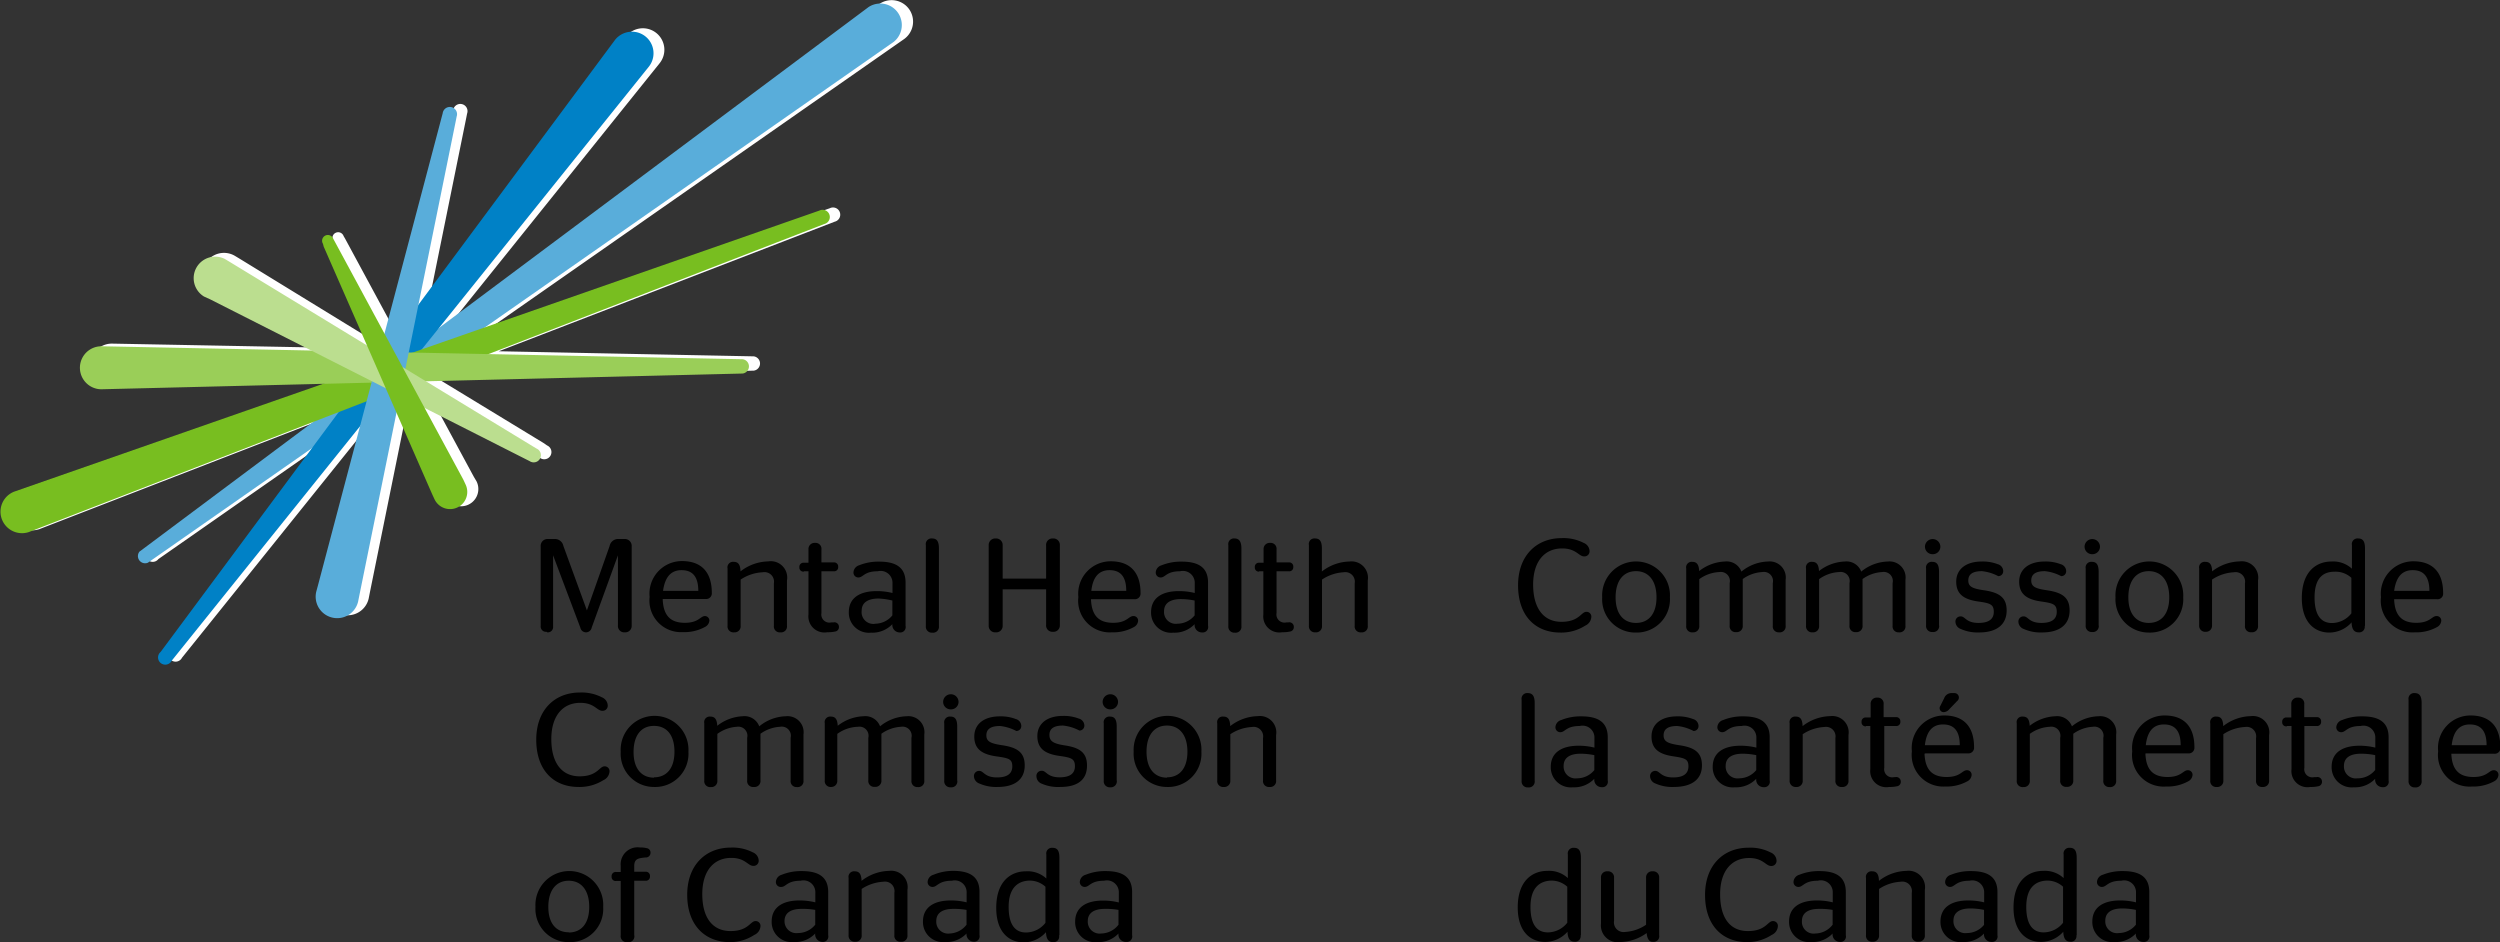 <?xml version="1.0" encoding="UTF-8"?> <svg xmlns="http://www.w3.org/2000/svg" viewBox="0 0 225.55 85"><rect x="0" y="0" width="225.55" height="85" fill="#333333" stroke="none"/><defs><style>.cls-1{isolation:isolate;}.cls-2{fill:#fff;}.cls-3{fill:#59adda;}.cls-3,.cls-4,.cls-5,.cls-6,.cls-7{mix-blend-mode:multiply;}.cls-4{fill:#0081c6;}.cls-5{fill:#78be20;}.cls-6{fill:#9ace58;}.cls-7{fill:#bbde8f;}</style></defs><title>logo</title><g class="cls-1"><g id="Layer_2" data-name="Layer 2"><path class="cls-2" d="M82,0.8A1.94,1.94,0,0,0,79.32.37L40.62,29.23,59.5,5.72a1.94,1.94,0,1,0-3.07-2.37L38.7,27.22l3.38-16.66,0.06-.31A0.65,0.65,0,1,0,40.88,10l-0.08.3L35.63,29.85l-4.5-8.33L31,21.3a0.52,0.52,0,1,0-.93.45L30.19,22l3.92,9L21.75,23.42l-0.53-.32a1.94,1.94,0,1,0-1.88,3.39l0.55,0.28L29,31.36,10.09,31a1.94,1.94,0,1,0,0,3.88l20-.49L2.21,44.1a1.94,1.94,0,0,0,1.34,3.64L29,37.88,13.53,49.44a0.65,0.65,0,1,0,.76,1l14.8-10.33L15.42,58.55a0.65,0.65,0,1,0,1,.79l17-21.16L29.64,52.54l-0.16.59a1.94,1.94,0,0,0,3.78.88l0.12-.61,3.35-16.5L40,44.35l0.2,0.45A1.55,1.55,0,1,0,43,43.44L42.74,43l-3.49-6.46,9.2,4.64,0.28,0.14a0.65,0.65,0,1,0,.63-1.13L49.09,40l-9.71-5.91L68,33.44a0.65,0.65,0,0,0,0-1.29L45,31.69,75.31,20a0.65,0.65,0,1,0-.45-1.21L44.65,29.29,81.59,3.51A1.94,1.94,0,0,0,82,.8Z"></path></g><g id="Layer_1" data-name="Layer 1"><path class="cls-3" d="M78.37,0.63a1.94,1.94,0,0,1,2.27,3.14l-67.3,47a0.65,0.65,0,0,1-.76-1Z"></path><path class="cls-4" d="M55.48,3.61A1.94,1.94,0,1,1,58.55,6L15.49,59.61a0.65,0.65,0,1,1-1-.79Z"></path><path class="cls-5" d="M2.61,48a1.94,1.94,0,0,1-1.34-3.64L73.92,19a0.65,0.65,0,1,1,.45,1.21Z"></path><path class="cls-6" d="M9.15,35.12a1.94,1.94,0,0,1,0-3.88L67,32.41a0.65,0.65,0,0,1,0,1.29Z"></path><path class="cls-3" d="M32.31,54.27a1.94,1.94,0,0,1-3.78-.88l0.16-.59L39.86,10.52l0.08-.3a0.65,0.65,0,1,1,1.26.29l-0.06.31L32.43,53.67Z"></path><path class="cls-7" d="M18.4,26.75a1.94,1.94,0,0,1,1.88-3.39l0.53,0.32L48.14,40.31l0.27,0.16a0.65,0.65,0,1,1-.63,1.13l-0.28-.14L18.95,27Z"></path><path class="cls-5" d="M42,43.7a1.55,1.55,0,1,1-2.79,1.36L39,44.61l-9.8-22.37L29.14,22a0.52,0.52,0,1,1,.93-0.45l0.12,0.22L41.8,43.27Z"></path><path d="M49.31,57a0.48,0.48,0,0,1-.53-0.53V49.3a0.62,0.62,0,0,1,.67-0.67H50a0.78,0.78,0,0,1,.83.63l2.12,5.81h0L55,49.26a0.78,0.78,0,0,1,.84-0.63h0.48a0.62,0.62,0,0,1,.67.67v7.13a0.58,0.58,0,0,1-.62.62h0a0.57,0.57,0,0,1-.62-0.62V50.1h0l-2.37,6.53a0.52,0.52,0,0,1-.51.42h0a0.52,0.52,0,0,1-.51-0.42L49.9,50.1h0v6.42a0.48,0.48,0,0,1-.53.53h0Z"></path><path d="M59.79,54.08c0.06,1.51.75,2.11,2,2.11s1.39-.61,1.82-0.61A0.41,0.41,0,0,1,64,56v0a0.7,0.7,0,0,1-.39.56,3.87,3.87,0,0,1-2,.47,2.85,2.85,0,0,1-3-3.18,2.93,2.93,0,0,1,2.92-3.23c1.75,0,2.69,1,2.69,2.87a0.51,0.51,0,0,1-.57.55H59.79Zm0-.77H63c0-1.38-.6-1.87-1.51-1.87S60,52,59.82,53.31Z"></path><path d="M66.82,52.29v4.17a0.54,0.54,0,0,1-.59.59h0a0.53,0.53,0,0,1-.59-0.59V51.29a0.5,0.5,0,0,1,.55-0.6h0c0.38,0,.6.2,0.62,0.86a4.18,4.18,0,0,1,2.49-.9A1.48,1.48,0,0,1,71,52.37v4.09a0.53,0.53,0,0,1-.59.59h0a0.53,0.53,0,0,1-.59-0.59V52.63a0.86,0.86,0,0,0-1-1A3.91,3.91,0,0,0,66.82,52.29Z"></path><path d="M72.53,51.57a0.36,0.36,0,0,1-.41-0.39v0a0.37,0.37,0,0,1,.41-0.41h0.41V49.57a0.55,0.55,0,0,1,.6-0.59h0a0.53,0.53,0,0,1,.57.59v1.17h1.1a0.37,0.37,0,0,1,.41.41v0a0.36,0.36,0,0,1-.41.39h-1.1v3.77a0.73,0.73,0,0,0,.9.84H75.2a0.41,0.41,0,0,1,.49.41h0a0.4,0.4,0,0,1-.36.42,2.93,2.93,0,0,1-.69.06,1.45,1.45,0,0,1-1.7-1.6v-3.9H72.53Z"></path><path d="M80.51,56.31a2.5,2.5,0,0,1-1.93.77,1.81,1.81,0,0,1-2-1.85c0-1.29,1-1.9,2.5-1.9a5.82,5.82,0,0,1,1.44.17V52.63a1.07,1.07,0,0,0-1.33-1.09c-1.24,0-1.3.56-1.75,0.56A0.44,0.44,0,0,1,77,51.65h0A0.71,0.71,0,0,1,77.51,51a4.62,4.62,0,0,1,1.82-.33c1.51,0,2.37.53,2.37,1.89v3.9a0.49,0.49,0,0,1-.53.6h0A0.67,0.67,0,0,1,80.51,56.31Zm0-.78V54.18A6.39,6.39,0,0,0,79.27,54c-0.9,0-1.53.32-1.53,1.1A1.06,1.06,0,0,0,79,56.27,2,2,0,0,0,80.5,55.53Z"></path><path d="M84.71,49.49v7a0.53,0.53,0,0,1-.59.59h0a0.54,0.54,0,0,1-.59-0.59V49.18a0.51,0.51,0,0,1,.56-0.6h0C84.51,48.58,84.71,48.82,84.71,49.49Z"></path><path d="M90.46,56.43a0.58,0.58,0,0,1-.63.62h0a0.58,0.58,0,0,1-.63-0.62V49.2a0.59,0.59,0,0,1,.63-0.62h0a0.59,0.59,0,0,1,.63.62v3h3.92v-3A0.58,0.58,0,0,1,95,48.58h0a0.58,0.58,0,0,1,.62.62v7.22A0.57,0.57,0,0,1,95,57h0a0.57,0.57,0,0,1-.62-0.62V53.17H90.46v3.25Z"></path><path d="M98.43,54.08c0.06,1.51.75,2.11,2,2.11s1.39-.61,1.82-0.61a0.41,0.41,0,0,1,.43.44v0a0.7,0.7,0,0,1-.39.56,3.87,3.87,0,0,1-2,.47,2.85,2.85,0,0,1-3-3.18,2.93,2.93,0,0,1,2.92-3.23c1.75,0,2.69,1,2.69,2.87a0.51,0.51,0,0,1-.57.55H98.43Zm0-.77h3.18c0-1.38-.6-1.87-1.51-1.87S98.6,52,98.46,53.31Z"></path><path d="M107.78,56.31a2.5,2.5,0,0,1-1.93.77,1.81,1.81,0,0,1-2-1.85c0-1.29,1-1.9,2.5-1.9a5.82,5.82,0,0,1,1.44.17V52.63a1.07,1.07,0,0,0-1.33-1.09c-1.24,0-1.3.56-1.75,0.56a0.44,0.44,0,0,1-.44-0.45h0a0.71,0.71,0,0,1,.53-0.65,4.62,4.62,0,0,1,1.82-.33c1.51,0,2.37.53,2.37,1.89v3.9a0.49,0.49,0,0,1-.53.6h0A0.67,0.67,0,0,1,107.78,56.31Zm0-.78V54.18a6.4,6.4,0,0,0-1.23-.13c-0.9,0-1.53.32-1.53,1.1a1.06,1.06,0,0,0,1.22,1.12A2,2,0,0,0,107.77,55.53Z"></path><path d="M112,49.49v7a0.53,0.53,0,0,1-.59.59h0a0.54,0.54,0,0,1-.59-0.59V49.18a0.51,0.51,0,0,1,.56-0.6h0C111.77,48.58,112,48.82,112,49.49Z"></path><path d="M113.62,51.57a0.36,0.36,0,0,1-.41-0.39v0a0.37,0.37,0,0,1,.41-0.41H114V49.57a0.55,0.55,0,0,1,.6-0.59h0a0.53,0.53,0,0,1,.57.59v1.17h1.1a0.37,0.37,0,0,1,.41.41v0a0.36,0.36,0,0,1-.41.39h-1.1v3.77a0.73,0.73,0,0,0,.9.84h0.17a0.41,0.41,0,0,1,.49.41h0a0.4,0.4,0,0,1-.36.42,2.93,2.93,0,0,1-.69.06,1.45,1.45,0,0,1-1.7-1.6v-3.9h-0.41Z"></path><path d="M119.27,52.29v4.17a0.54,0.54,0,0,1-.59.59h0a0.54,0.54,0,0,1-.59-0.59V49.18a0.5,0.5,0,0,1,.55-0.6h0c0.42,0,.62.24,0.62,0.91v2.07a4.19,4.19,0,0,1,2.49-.9,1.48,1.48,0,0,1,1.65,1.71v4.09a0.53,0.53,0,0,1-.59.59h0a0.53,0.53,0,0,1-.59-0.59V52.63a0.86,0.86,0,0,0-1-1A3.91,3.91,0,0,0,119.27,52.29Z"></path><path d="M52.2,71c-2.28,0-3.82-1.54-3.82-4.26s1.7-4.26,3.92-4.26a4,4,0,0,1,2,.43,0.83,0.83,0,0,1,.53.73h0a0.46,0.46,0,0,1-.48.49c-0.51,0-.71-0.72-2-0.72-1.55,0-2.61,1.14-2.61,3.27s0.93,3.36,2.55,3.36,1.77-.9,2.25-0.9a0.43,0.43,0,0,1,.45.47v0a0.92,0.92,0,0,1-.56.78A4,4,0,0,1,52.2,71Z"></path><path d="M59,71a3,3,0,0,1-3-3.18,3.06,3.06,0,1,1,6.11,0A3,3,0,0,1,59,71Zm0-.87c1.12,0,1.85-.79,1.85-2.31S60.14,65.49,59,65.49s-1.84.84-1.84,2.36S57.9,70.16,59,70.16Z"></path><path d="M64.72,66.21v4.21a0.54,0.54,0,0,1-.59.59h0a0.53,0.53,0,0,1-.59-0.59V65.25a0.5,0.5,0,0,1,.55-0.6h0c0.37,0,.59.2,0.62,0.83A4,4,0,0,1,67,64.62a1.42,1.42,0,0,1,1.5.91,3.94,3.94,0,0,1,2.4-.91,1.45,1.45,0,0,1,1.59,1.65v4.15a0.53,0.53,0,0,1-.59.59h0a0.53,0.53,0,0,1-.57-0.59V66.57a0.82,0.82,0,0,0-.95-1,3.34,3.34,0,0,0-1.77.63v4.2A0.54,0.54,0,0,1,68,71h0a0.53,0.53,0,0,1-.59-0.59V66.57a0.82,0.82,0,0,0-.93-1A3.33,3.33,0,0,0,64.72,66.21Z"></path><path d="M75.54,66.21v4.21A0.54,0.54,0,0,1,75,71h0a0.53,0.53,0,0,1-.59-0.59V65.25a0.5,0.5,0,0,1,.55-0.6h0c0.37,0,.59.2,0.62,0.83a4,4,0,0,1,2.32-.86,1.42,1.42,0,0,1,1.5.91,3.94,3.94,0,0,1,2.4-.91,1.45,1.45,0,0,1,1.59,1.65v4.15a0.53,0.53,0,0,1-.59.59h0a0.53,0.53,0,0,1-.57-0.59V66.57a0.82,0.82,0,0,0-.94-1,3.34,3.34,0,0,0-1.77.63v4.2a0.54,0.54,0,0,1-.59.59h0a0.53,0.53,0,0,1-.59-0.59V66.57a0.82,0.82,0,0,0-.93-1A3.33,3.33,0,0,0,75.54,66.21Z"></path><path d="M85.78,64a0.68,0.68,0,0,1-.69-0.67,0.69,0.69,0,0,1,1.39,0A0.68,0.68,0,0,1,85.78,64Zm0.59,6.44a0.53,0.53,0,0,1-.59.59h0a0.54,0.54,0,0,1-.59-0.59V65.25a0.51,0.51,0,0,1,.56-0.6h0c0.41,0,.61.24,0.61,0.91v4.86Z"></path><path d="M90,71a3.7,3.7,0,0,1-1.64-.31,0.72,0.72,0,0,1-.49-0.65v0a0.46,0.46,0,0,1,.48-0.49c0.41,0,.47.59,1.6,0.59,0.91,0,1.38-.33,1.38-1S91,68.4,89.9,68.24c-1.29-.18-2-0.65-2-1.79s0.9-1.82,2.3-1.82a3.75,3.75,0,0,1,1.44.24,0.66,0.66,0,0,1,.5.61v0a0.44,0.44,0,0,1-.45.47,4,4,0,0,0-1.47-.45c-0.85,0-1.23.29-1.23,0.84s0.36,0.73,1.39.89c1.4,0.2,2.07.65,2.07,1.83S91.66,71,90,71Z"></path><path d="M95.65,71A3.7,3.7,0,0,1,94,70.71a0.72,0.72,0,0,1-.49-0.65v0A0.46,0.46,0,0,1,94,69.54c0.41,0,.47.59,1.6,0.59,0.91,0,1.38-.33,1.38-1s-0.32-.78-1.39-0.93c-1.29-.18-2-0.65-2-1.79s0.9-1.82,2.3-1.82a3.75,3.75,0,0,1,1.44.24,0.66,0.66,0,0,1,.5.61v0a0.44,0.44,0,0,1-.45.47,4,4,0,0,0-1.47-.45c-0.85,0-1.23.29-1.23,0.84S95,67.08,96,67.24c1.4,0.2,2.07.65,2.07,1.83S97.35,71,95.65,71Z"></path><path d="M100.17,64a0.68,0.68,0,0,1-.69-0.67,0.69,0.69,0,0,1,1.39,0A0.68,0.68,0,0,1,100.17,64Zm0.59,6.44a0.54,0.54,0,0,1-.59.59h0a0.54,0.54,0,0,1-.59-0.59V65.25a0.51,0.51,0,0,1,.56-0.6h0c0.41,0,.61.24,0.61,0.91v4.86Z"></path><path d="M105.28,71a3,3,0,0,1-3-3.18,3.06,3.06,0,1,1,6.11,0A3,3,0,0,1,105.28,71Zm0-.87c1.12,0,1.85-.79,1.85-2.31s-0.73-2.36-1.85-2.36-1.84.84-1.84,2.36S104.16,70.16,105.28,70.16Z"></path><path d="M111,66.24v4.17a0.54,0.54,0,0,1-.59.59h0a0.53,0.53,0,0,1-.59-0.59V65.25a0.5,0.5,0,0,1,.55-0.6h0c0.38,0,.6.2,0.62,0.86a4.18,4.18,0,0,1,2.49-.9,1.48,1.48,0,0,1,1.65,1.71v4.09a0.53,0.53,0,0,1-.59.59h0a0.53,0.53,0,0,1-.59-0.59V66.59a0.86,0.86,0,0,0-1-1A3.9,3.9,0,0,0,111,66.24Z"></path><path d="M51.31,85a3,3,0,0,1-3-3.18,3.06,3.06,0,1,1,6.11,0A3,3,0,0,1,51.31,85Zm0-.87c1.12,0,1.85-.79,1.85-2.31s-0.73-2.36-1.85-2.36-1.84.84-1.84,2.36S50.2,84.11,51.31,84.11Z"></path><path d="M56.61,85h0A0.54,0.54,0,0,1,56,84.38V79.48H55.59a0.36,0.36,0,0,1-.41-0.4v0a0.37,0.37,0,0,1,.41-0.41H56V78.11a1.53,1.53,0,0,1,1.75-1.65,2.23,2.23,0,0,1,.59.06,0.4,0.4,0,0,1,.35.42h0a0.42,0.42,0,0,1-.47.42c-0.65.07-1,.12-1,0.79v0.5h1a0.37,0.37,0,0,1,.42.41v0a0.37,0.37,0,0,1-.42.4h-1v4.89A0.53,0.53,0,0,1,56.61,85Z"></path><path d="M65.86,85C63.57,85,62,83.44,62,80.73s1.7-4.26,3.92-4.26a4,4,0,0,1,2,.43,0.83,0.83,0,0,1,.53.73h0a0.46,0.46,0,0,1-.48.49c-0.51,0-.71-0.72-2-0.72-1.55,0-2.61,1.14-2.61,3.27S64.29,84,65.91,84s1.77-.9,2.25-0.9a0.43,0.43,0,0,1,.45.47v0a0.92,0.92,0,0,1-.56.78A4,4,0,0,1,65.86,85Z"></path><path d="M73.55,84.22a2.5,2.5,0,0,1-1.93.77,1.81,1.81,0,0,1-2-1.85c0-1.29,1-1.9,2.5-1.9a5.84,5.84,0,0,1,1.44.17V80.55a1.07,1.07,0,0,0-1.33-1.09c-1.24,0-1.3.56-1.75,0.56A0.44,0.44,0,0,1,70,79.57h0a0.71,0.71,0,0,1,.53-0.65,4.61,4.61,0,0,1,1.82-.33c1.51,0,2.37.53,2.37,1.89v3.9a0.49,0.49,0,0,1-.53.6h0A0.67,0.67,0,0,1,73.55,84.22Zm0-.78V82.09A6.4,6.4,0,0,0,72.31,82c-0.9,0-1.53.32-1.53,1.1A1.07,1.07,0,0,0,72,84.18,2,2,0,0,0,73.54,83.44Z"></path><path d="M77.74,80.2v4.17a0.54,0.54,0,0,1-.59.59h0a0.54,0.54,0,0,1-.59-0.59V79.21a0.5,0.5,0,0,1,.55-0.6h0c0.38,0,.6.2,0.62,0.86a4.18,4.18,0,0,1,2.49-.9,1.48,1.48,0,0,1,1.65,1.71v4.09a0.53,0.53,0,0,1-.59.59h0a0.53,0.53,0,0,1-.59-0.59V80.55a0.86,0.86,0,0,0-1-1A3.91,3.91,0,0,0,77.74,80.2Z"></path><path d="M87.2,84.22a2.5,2.5,0,0,1-1.93.77,1.81,1.81,0,0,1-2-1.85c0-1.29,1-1.9,2.5-1.9a5.84,5.84,0,0,1,1.44.17V80.55a1.07,1.07,0,0,0-1.33-1.09c-1.24,0-1.3.56-1.75,0.56a0.44,0.44,0,0,1-.44-0.45h0a0.71,0.71,0,0,1,.53-0.65A4.61,4.61,0,0,1,86,78.57c1.51,0,2.37.53,2.37,1.89v3.9a0.49,0.49,0,0,1-.53.6h0A0.67,0.67,0,0,1,87.2,84.22Zm0-.78V82.09A6.4,6.4,0,0,0,86,82c-0.9,0-1.53.32-1.53,1.1a1.07,1.07,0,0,0,1.22,1.12A2,2,0,0,0,87.19,83.44Z"></path><path d="M95.54,84.36A0.5,0.5,0,0,1,95,85h0c-0.41,0-.61-0.29-0.63-0.9a2.7,2.7,0,0,1-2,.92c-1.34,0-2.49-.92-2.49-3.11,0-2.45,1.36-3.3,2.67-3.3a2.48,2.48,0,0,1,1.85.65V77.09a0.51,0.51,0,0,1,.56-0.6h0c0.42,0,.62.24,0.62,0.91v7ZM91,81.82c0,1.73.68,2.31,1.57,2.31a2.25,2.25,0,0,0,1.75-.87V80a2.1,2.1,0,0,0-1.52-.55C91.93,79.5,91,80,91,81.82Z"></path><path d="M100.91,84.22A2.5,2.5,0,0,1,99,85a1.81,1.81,0,0,1-2-1.85c0-1.29,1-1.9,2.5-1.9a5.84,5.84,0,0,1,1.44.17V80.55a1.07,1.07,0,0,0-1.33-1.09c-1.24,0-1.3.56-1.75,0.56a0.44,0.44,0,0,1-.44-0.45h0a0.71,0.71,0,0,1,.53-0.65,4.61,4.61,0,0,1,1.82-.33c1.51,0,2.37.53,2.37,1.89v3.9a0.49,0.49,0,0,1-.53.6h0A0.67,0.67,0,0,1,100.91,84.22Zm0-.78V82.09A6.4,6.4,0,0,0,99.67,82c-0.9,0-1.53.32-1.53,1.1a1.07,1.07,0,0,0,1.22,1.12A2,2,0,0,0,100.9,83.44Z"></path><path d="M140.78,57.07c-2.29,0-3.82-1.54-3.82-4.26s1.7-4.26,3.92-4.26a4,4,0,0,1,2,.43,0.83,0.83,0,0,1,.53.73h0a0.46,0.46,0,0,1-.48.49c-0.51,0-.71-0.72-2-0.72-1.55,0-2.61,1.14-2.61,3.26s0.93,3.36,2.55,3.36,1.77-.9,2.25-0.9a0.43,0.43,0,0,1,.45.47v0a0.92,0.92,0,0,1-.56.78A4,4,0,0,1,140.78,57.07Z"></path><path d="M147.6,57.07a3,3,0,0,1-3.05-3.18,3.06,3.06,0,1,1,6.11,0A3,3,0,0,1,147.6,57.07Zm0-.87c1.12,0,1.85-.79,1.85-2.31s-0.73-2.36-1.85-2.36-1.84.84-1.84,2.36S146.49,56.2,147.6,56.2Z"></path><path d="M153.31,52.25v4.21a0.54,0.54,0,0,1-.59.59h0a0.53,0.53,0,0,1-.59-0.59V51.29a0.5,0.5,0,0,1,.55-0.6h0c0.37,0,.59.2,0.62,0.83a4,4,0,0,1,2.32-.86,1.42,1.42,0,0,1,1.49.91,3.94,3.94,0,0,1,2.4-.91,1.45,1.45,0,0,1,1.59,1.65v4.15a0.53,0.53,0,0,1-.59.59h0a0.53,0.53,0,0,1-.57-0.59V52.61a0.82,0.82,0,0,0-.94-1,3.33,3.33,0,0,0-1.77.63v4.2a0.54,0.54,0,0,1-.59.59h0a0.53,0.53,0,0,1-.59-0.59V52.61a0.82,0.82,0,0,0-.93-1A3.33,3.33,0,0,0,153.31,52.25Z"></path><path d="M164.12,52.25v4.21a0.54,0.54,0,0,1-.59.59h0a0.54,0.54,0,0,1-.59-0.59V51.29a0.5,0.5,0,0,1,.55-0.6h0c0.37,0,.59.2,0.62,0.83a4,4,0,0,1,2.32-.86,1.42,1.42,0,0,1,1.49.91,3.94,3.94,0,0,1,2.4-.91,1.45,1.45,0,0,1,1.59,1.65v4.15a0.53,0.53,0,0,1-.59.59h0a0.53,0.53,0,0,1-.57-0.59V52.61a0.82,0.82,0,0,0-.94-1,3.33,3.33,0,0,0-1.77.63v4.2a0.54,0.54,0,0,1-.59.59h0a0.53,0.53,0,0,1-.59-0.59V52.61a0.82,0.82,0,0,0-.93-1A3.33,3.33,0,0,0,164.12,52.25Z"></path><path d="M174.36,50a0.68,0.68,0,0,1-.69-0.67,0.69,0.69,0,0,1,1.39,0A0.68,0.68,0,0,1,174.36,50Zm0.59,6.43a0.53,0.53,0,0,1-.59.59h0a0.54,0.54,0,0,1-.59-0.59V51.29a0.51,0.51,0,0,1,.56-0.6h0c0.41,0,.61.24,0.61,0.91v4.86Z"></path><path d="M178.55,57.06a3.7,3.7,0,0,1-1.64-.31,0.72,0.72,0,0,1-.49-0.65v0a0.46,0.46,0,0,1,.48-0.49c0.41,0,.47.59,1.6,0.59,0.91,0,1.38-.33,1.38-1s-0.32-.78-1.39-0.93c-1.29-.18-2-0.65-2-1.79s0.9-1.82,2.3-1.82a3.74,3.74,0,0,1,1.44.24,0.66,0.66,0,0,1,.5.61v0a0.44,0.44,0,0,1-.45.47,4,4,0,0,0-1.47-.45c-0.85,0-1.23.29-1.23,0.84s0.36,0.73,1.39.88c1.4,0.2,2.07.65,2.07,1.83S180.25,57.06,178.55,57.06Z"></path><path d="M184.23,57.06a3.7,3.7,0,0,1-1.64-.31,0.72,0.72,0,0,1-.49-0.65v0a0.46,0.46,0,0,1,.48-0.49c0.41,0,.47.59,1.6,0.59,0.91,0,1.38-.33,1.38-1s-0.32-.78-1.39-0.93c-1.29-.18-2-0.65-2-1.79s0.9-1.82,2.3-1.82a3.74,3.74,0,0,1,1.44.24,0.66,0.66,0,0,1,.5.61v0a0.44,0.44,0,0,1-.45.47,4,4,0,0,0-1.47-.45c-0.85,0-1.23.29-1.23,0.84s0.36,0.73,1.39.88c1.4,0.2,2.07.65,2.07,1.83S185.93,57.06,184.23,57.06Z"></path><path d="M188.76,50a0.68,0.68,0,0,1-.69-0.67,0.69,0.69,0,0,1,1.39,0A0.68,0.68,0,0,1,188.76,50Zm0.59,6.43a0.53,0.53,0,0,1-.59.59h0a0.54,0.54,0,0,1-.59-0.59V51.29a0.51,0.51,0,0,1,.56-0.6h0c0.41,0,.61.24,0.61,0.91v4.86Z"></path><path d="M193.86,57.07a3,3,0,0,1-3-3.18,3.06,3.06,0,1,1,6.11,0A3,3,0,0,1,193.86,57.07Zm0-.87c1.12,0,1.85-.79,1.85-2.31s-0.73-2.36-1.85-2.36-1.84.84-1.84,2.36S192.75,56.2,193.86,56.2Z"></path><path d="M199.57,52.29v4.17A0.54,0.54,0,0,1,199,57h0a0.54,0.54,0,0,1-.59-0.59V51.29a0.5,0.5,0,0,1,.55-0.6h0c0.38,0,.6.2,0.62,0.86a4.19,4.19,0,0,1,2.49-.9,1.48,1.48,0,0,1,1.65,1.71v4.09a0.53,0.53,0,0,1-.59.59h0a0.53,0.53,0,0,1-.59-0.59V52.63a0.86,0.86,0,0,0-1-1A3.91,3.91,0,0,0,199.57,52.29Z"></path><path d="M213.34,56.45a0.5,0.5,0,0,1-.55.6h0c-0.41,0-.61-0.29-0.63-0.9a2.7,2.7,0,0,1-2,.92c-1.34,0-2.49-.92-2.49-3.11,0-2.45,1.36-3.3,2.67-3.3a2.48,2.48,0,0,1,1.85.65V49.18a0.51,0.51,0,0,1,.56-0.6h0c0.42,0,.62.24,0.62,0.91v7Zm-4.52-2.55c0,1.73.68,2.31,1.57,2.31a2.25,2.25,0,0,0,1.75-.87V52.13a2.1,2.1,0,0,0-1.52-.55C209.73,51.58,208.82,52,208.82,53.9Z"></path><path d="M216,54.08c0.06,1.51.75,2.11,2,2.11s1.39-.61,1.82-0.61a0.41,0.41,0,0,1,.43.44v0a0.7,0.7,0,0,1-.39.56,3.87,3.87,0,0,1-2,.47,2.86,2.86,0,0,1-3.05-3.18,2.93,2.93,0,0,1,2.92-3.23c1.75,0,2.69,1,2.69,2.87a0.5,0.5,0,0,1-.57.55H216Zm0-.77h3.18c0-1.38-.6-1.87-1.51-1.87S216.18,52,216,53.31Z"></path><path d="M138.46,63.45v7a0.53,0.53,0,0,1-.59.59h0a0.54,0.54,0,0,1-.59-0.59V63.13a0.51,0.51,0,0,1,.56-0.6h0C138.26,62.54,138.46,62.78,138.46,63.45Z"></path><path d="M143.84,70.26a2.5,2.5,0,0,1-1.93.77,1.81,1.81,0,0,1-2-1.85c0-1.29,1-1.9,2.5-1.9a5.87,5.87,0,0,1,1.44.17V66.59a1.07,1.07,0,0,0-1.33-1.09c-1.24,0-1.3.56-1.75,0.56a0.44,0.44,0,0,1-.44-0.45h0a0.71,0.71,0,0,1,.53-0.65,4.61,4.61,0,0,1,1.82-.33c1.51,0,2.37.53,2.37,1.89v3.9a0.49,0.49,0,0,1-.53.6h0A0.67,0.67,0,0,1,143.84,70.26Zm0-.78V68.13A6.35,6.35,0,0,0,142.6,68c-0.9,0-1.53.32-1.53,1.1a1.07,1.07,0,0,0,1.22,1.12A2,2,0,0,0,143.83,69.49Z"></path><path d="M151,71a3.7,3.7,0,0,1-1.64-.31,0.72,0.72,0,0,1-.49-0.65v0a0.46,0.46,0,0,1,.48-0.49c0.41,0,.47.59,1.6,0.59,0.91,0,1.38-.33,1.38-1S152,68.4,151,68.24c-1.29-.18-2-0.65-2-1.79s0.9-1.82,2.3-1.82a3.75,3.75,0,0,1,1.44.24,0.66,0.66,0,0,1,.5.61v0a0.44,0.44,0,0,1-.45.47,4,4,0,0,0-1.47-.45c-0.85,0-1.23.29-1.23,0.84s0.36,0.73,1.39.89c1.4,0.2,2.07.65,2.07,1.83S152.73,71,151,71Z"></path><path d="M158.45,70.26a2.5,2.5,0,0,1-1.93.77,1.81,1.81,0,0,1-2-1.85c0-1.29,1-1.9,2.5-1.9a5.87,5.87,0,0,1,1.44.17V66.59a1.07,1.07,0,0,0-1.33-1.09c-1.24,0-1.3.56-1.75,0.56a0.44,0.44,0,0,1-.44-0.45h0a0.71,0.71,0,0,1,.53-0.65,4.61,4.61,0,0,1,1.82-.33c1.51,0,2.37.53,2.37,1.89v3.9a0.49,0.49,0,0,1-.53.6h0A0.67,0.67,0,0,1,158.45,70.26Zm0-.78V68.13a6.35,6.35,0,0,0-1.23-.13c-0.9,0-1.53.32-1.53,1.1a1.07,1.07,0,0,0,1.22,1.12A2,2,0,0,0,158.44,69.49Z"></path><path d="M162.64,66.24v4.17a0.54,0.54,0,0,1-.59.59h0a0.54,0.54,0,0,1-.59-0.59V65.25a0.5,0.5,0,0,1,.55-0.6h0c0.38,0,.6.2,0.62,0.86a4.19,4.19,0,0,1,2.49-.9,1.48,1.48,0,0,1,1.65,1.71v4.09a0.53,0.53,0,0,1-.59.59h0a0.53,0.53,0,0,1-.59-0.59V66.59a0.86,0.86,0,0,0-1-1A3.91,3.91,0,0,0,162.64,66.24Z"></path><path d="M168.36,65.53a0.36,0.36,0,0,1-.41-0.39v0a0.37,0.37,0,0,1,.41-0.41h0.41V63.53a0.55,0.55,0,0,1,.6-0.59h0a0.53,0.53,0,0,1,.57.59V64.7h1.1a0.37,0.37,0,0,1,.41.41v0a0.36,0.36,0,0,1-.41.39H170v3.77a0.73,0.73,0,0,0,.9.84H171a0.41,0.41,0,0,1,.49.41h0a0.4,0.4,0,0,1-.36.42,2.93,2.93,0,0,1-.69.06,1.45,1.45,0,0,1-1.7-1.6v-3.9h-0.41Z"></path><path d="M173.63,68c0.06,1.51.75,2.1,2,2.1s1.39-.61,1.82-0.61a0.41,0.41,0,0,1,.43.44v0a0.7,0.7,0,0,1-.39.56,3.86,3.86,0,0,1-2,.47,2.85,2.85,0,0,1-3-3.18,2.93,2.93,0,0,1,2.92-3.23c1.75,0,2.69,1,2.69,2.87a0.51,0.51,0,0,1-.57.55h-3.82Zm0-.77h3.18c0-1.38-.6-1.87-1.51-1.87S173.8,65.92,173.66,67.27ZM175.4,63a0.7,0.7,0,0,1,.67-0.47h0.25a0.4,0.4,0,0,1,.25.72l-0.72.75a0.68,0.68,0,0,1-.49.25h0a0.36,0.36,0,0,1-.3-0.57Z"></path><path d="M183.13,66.21v4.21a0.54,0.54,0,0,1-.59.59h0a0.53,0.53,0,0,1-.59-0.59V65.25a0.5,0.5,0,0,1,.55-0.6h0c0.37,0,.59.2,0.62,0.83a4,4,0,0,1,2.32-.86,1.42,1.42,0,0,1,1.49.91,3.94,3.94,0,0,1,2.4-.91,1.45,1.45,0,0,1,1.59,1.65v4.15a0.53,0.53,0,0,1-.59.59h0a0.53,0.53,0,0,1-.57-0.59V66.57a0.82,0.82,0,0,0-.94-1,3.34,3.34,0,0,0-1.77.63v4.2a0.54,0.54,0,0,1-.59.59h0a0.53,0.53,0,0,1-.59-0.59V66.57a0.82,0.82,0,0,0-.93-1A3.33,3.33,0,0,0,183.13,66.21Z"></path><path d="M193.56,68c0.06,1.51.75,2.1,2,2.1s1.39-.61,1.82-0.61a0.41,0.41,0,0,1,.43.44v0a0.7,0.7,0,0,1-.39.56,3.86,3.86,0,0,1-2,.47,2.85,2.85,0,0,1-3.05-3.18,2.93,2.93,0,0,1,2.92-3.23c1.75,0,2.69,1,2.69,2.87a0.51,0.51,0,0,1-.57.55h-3.82Zm0-.77h3.18c0-1.38-.6-1.87-1.51-1.87S193.73,65.92,193.59,67.27Z"></path><path d="M200.59,66.24v4.17A0.54,0.54,0,0,1,200,71h0a0.53,0.53,0,0,1-.59-0.59V65.25a0.5,0.5,0,0,1,.55-0.6h0c0.38,0,.6.2,0.62,0.86a4.18,4.18,0,0,1,2.49-.9,1.48,1.48,0,0,1,1.65,1.71v4.09a0.54,0.54,0,0,1-.59.59h0a0.53,0.53,0,0,1-.59-0.59V66.59a0.86,0.86,0,0,0-1-1A3.9,3.9,0,0,0,200.59,66.24Z"></path><path d="M206.31,65.53a0.36,0.36,0,0,1-.41-0.39v0a0.37,0.37,0,0,1,.41-0.41h0.41V63.53a0.55,0.55,0,0,1,.6-0.59h0a0.53,0.53,0,0,1,.57.59V64.7H209a0.37,0.37,0,0,1,.41.41v0a0.36,0.36,0,0,1-.41.39h-1.1v3.77a0.73,0.73,0,0,0,.9.84H209a0.41,0.41,0,0,1,.49.41h0a0.4,0.4,0,0,1-.36.42,2.92,2.92,0,0,1-.69.06,1.45,1.45,0,0,1-1.7-1.6v-3.9h-0.41Z"></path><path d="M214.29,70.26a2.5,2.5,0,0,1-1.93.77,1.81,1.81,0,0,1-2-1.85c0-1.29,1-1.9,2.5-1.9a5.86,5.86,0,0,1,1.44.17V66.59a1.07,1.07,0,0,0-1.33-1.09c-1.24,0-1.3.56-1.75,0.56a0.44,0.44,0,0,1-.44-0.45h0a0.72,0.72,0,0,1,.53-0.65,4.61,4.61,0,0,1,1.82-.33c1.51,0,2.37.53,2.37,1.89v3.9a0.49,0.49,0,0,1-.53.6h0A0.67,0.67,0,0,1,214.29,70.26Zm0-.78V68.13A6.34,6.34,0,0,0,213,68c-0.9,0-1.53.32-1.53,1.1a1.07,1.07,0,0,0,1.22,1.12A2,2,0,0,0,214.27,69.49Z"></path><path d="M218.48,63.45v7a0.53,0.53,0,0,1-.59.59h0a0.54,0.54,0,0,1-.59-0.59V63.13a0.51,0.51,0,0,1,.56-0.6h0C218.28,62.54,218.48,62.78,218.48,63.45Z"></path><path d="M221.16,68c0.06,1.51.75,2.1,2,2.1s1.39-.61,1.82-0.61a0.41,0.41,0,0,1,.43.44v0a0.7,0.7,0,0,1-.39.56,3.86,3.86,0,0,1-2,.47,2.85,2.85,0,0,1-3.05-3.18,2.93,2.93,0,0,1,2.92-3.23c1.75,0,2.69,1,2.69,2.87A0.51,0.51,0,0,1,225,68h-3.82Zm0-.77h3.18c0-1.38-.6-1.87-1.51-1.87S221.33,65.92,221.19,67.27Z"></path><path d="M142.6,84.36a0.5,0.5,0,0,1-.55.6h0c-0.41,0-.61-0.29-0.63-0.9a2.7,2.7,0,0,1-2,.92c-1.34,0-2.49-.92-2.49-3.11,0-2.45,1.36-3.3,2.67-3.3a2.48,2.48,0,0,1,1.85.65V77.09a0.51,0.51,0,0,1,.56-0.6h0c0.42,0,.62.24,0.62,0.91v7Zm-4.52-2.55c0,1.73.68,2.31,1.57,2.31a2.25,2.25,0,0,0,1.75-.87V80a2.11,2.11,0,0,0-1.52-.55C139,79.5,138.08,80,138.08,81.82Z"></path><path d="M148.56,84.18a4.17,4.17,0,0,1-2.36.81,1.52,1.52,0,0,1-1.76-1.67V79.2a0.54,0.54,0,0,1,.59-0.59h0a0.54,0.54,0,0,1,.59.59v3.88a0.87,0.87,0,0,0,1,1,3.73,3.73,0,0,0,1.89-.65V79.2a0.54,0.54,0,0,1,.59-0.59h0a0.54,0.54,0,0,1,.59.59v5.17a0.5,0.5,0,0,1-.55.6h0C148.8,85,148.61,84.71,148.56,84.18Z"></path><path d="M157.65,85c-2.29,0-3.82-1.54-3.82-4.26s1.7-4.26,3.92-4.26a4,4,0,0,1,2,.43,0.83,0.83,0,0,1,.53.73h0a0.46,0.46,0,0,1-.48.49c-0.51,0-.71-0.72-2-0.72-1.55,0-2.61,1.14-2.61,3.27S156.08,84,157.7,84s1.77-.9,2.25-0.9a0.43,0.43,0,0,1,.45.47v0a0.92,0.92,0,0,1-.56.78A4,4,0,0,1,157.65,85Z"></path><path d="M165.34,84.22a2.5,2.5,0,0,1-1.93.77,1.81,1.81,0,0,1-2-1.85c0-1.29,1-1.9,2.5-1.9a5.83,5.83,0,0,1,1.44.17V80.55A1.07,1.07,0,0,0,164,79.46c-1.24,0-1.3.56-1.75,0.56a0.44,0.44,0,0,1-.44-0.45h0a0.71,0.71,0,0,1,.53-0.65,4.61,4.61,0,0,1,1.82-.33c1.51,0,2.37.53,2.37,1.89v3.9a0.49,0.49,0,0,1-.53.6h0A0.67,0.67,0,0,1,165.34,84.22Zm0-.78V82.09A6.38,6.38,0,0,0,164.1,82c-0.9,0-1.53.32-1.53,1.1a1.06,1.06,0,0,0,1.22,1.12A2,2,0,0,0,165.33,83.44Z"></path><path d="M169.53,80.2v4.17a0.54,0.54,0,0,1-.59.59h0a0.53,0.53,0,0,1-.59-0.59V79.21a0.5,0.5,0,0,1,.55-0.6h0c0.38,0,.6.2,0.62,0.86a4.18,4.18,0,0,1,2.49-.9,1.48,1.48,0,0,1,1.65,1.71v4.09a0.54,0.54,0,0,1-.59.59h0a0.53,0.53,0,0,1-.59-0.59V80.55a0.86,0.86,0,0,0-1-1A3.9,3.9,0,0,0,169.53,80.2Z"></path><path d="M179,84.22a2.5,2.5,0,0,1-1.93.77,1.81,1.81,0,0,1-2-1.85c0-1.29,1-1.9,2.5-1.9a5.84,5.84,0,0,1,1.44.17V80.55a1.07,1.07,0,0,0-1.33-1.09c-1.24,0-1.3.56-1.75,0.56a0.44,0.44,0,0,1-.44-0.45h0a0.71,0.71,0,0,1,.53-0.65,4.61,4.61,0,0,1,1.82-.33c1.51,0,2.37.53,2.37,1.89v3.9a0.49,0.49,0,0,1-.53.6h0A0.67,0.67,0,0,1,179,84.22Zm0-.78V82.09a6.4,6.4,0,0,0-1.23-.13c-0.9,0-1.53.32-1.53,1.1a1.07,1.07,0,0,0,1.22,1.12A2,2,0,0,0,179,83.44Z"></path><path d="M187.33,84.36a0.5,0.5,0,0,1-.55.6h0c-0.41,0-.61-0.29-0.63-0.9a2.7,2.7,0,0,1-2,.92c-1.34,0-2.49-.92-2.49-3.11,0-2.45,1.36-3.3,2.67-3.3a2.48,2.48,0,0,1,1.85.65V77.09a0.51,0.51,0,0,1,.56-0.6h0c0.42,0,.62.24,0.62,0.91v7Zm-4.52-2.55c0,1.73.68,2.31,1.57,2.31a2.25,2.25,0,0,0,1.75-.87V80a2.1,2.1,0,0,0-1.52-.55C183.72,79.5,182.81,80,182.81,81.82Z"></path><path d="M192.7,84.22a2.5,2.5,0,0,1-1.93.77,1.81,1.81,0,0,1-2-1.85c0-1.29,1-1.9,2.5-1.9a5.84,5.84,0,0,1,1.44.17V80.55a1.07,1.07,0,0,0-1.33-1.09c-1.24,0-1.3.56-1.75,0.56a0.44,0.44,0,0,1-.44-0.45h0a0.71,0.71,0,0,1,.53-0.65,4.6,4.6,0,0,1,1.82-.33c1.51,0,2.37.53,2.37,1.89v3.9a0.49,0.49,0,0,1-.53.6h0A0.67,0.67,0,0,1,192.7,84.22Zm0-.78V82.09a6.41,6.41,0,0,0-1.23-.13c-0.9,0-1.53.32-1.53,1.1a1.06,1.06,0,0,0,1.22,1.12A2,2,0,0,0,192.69,83.44Z"></path></g></g></svg> 